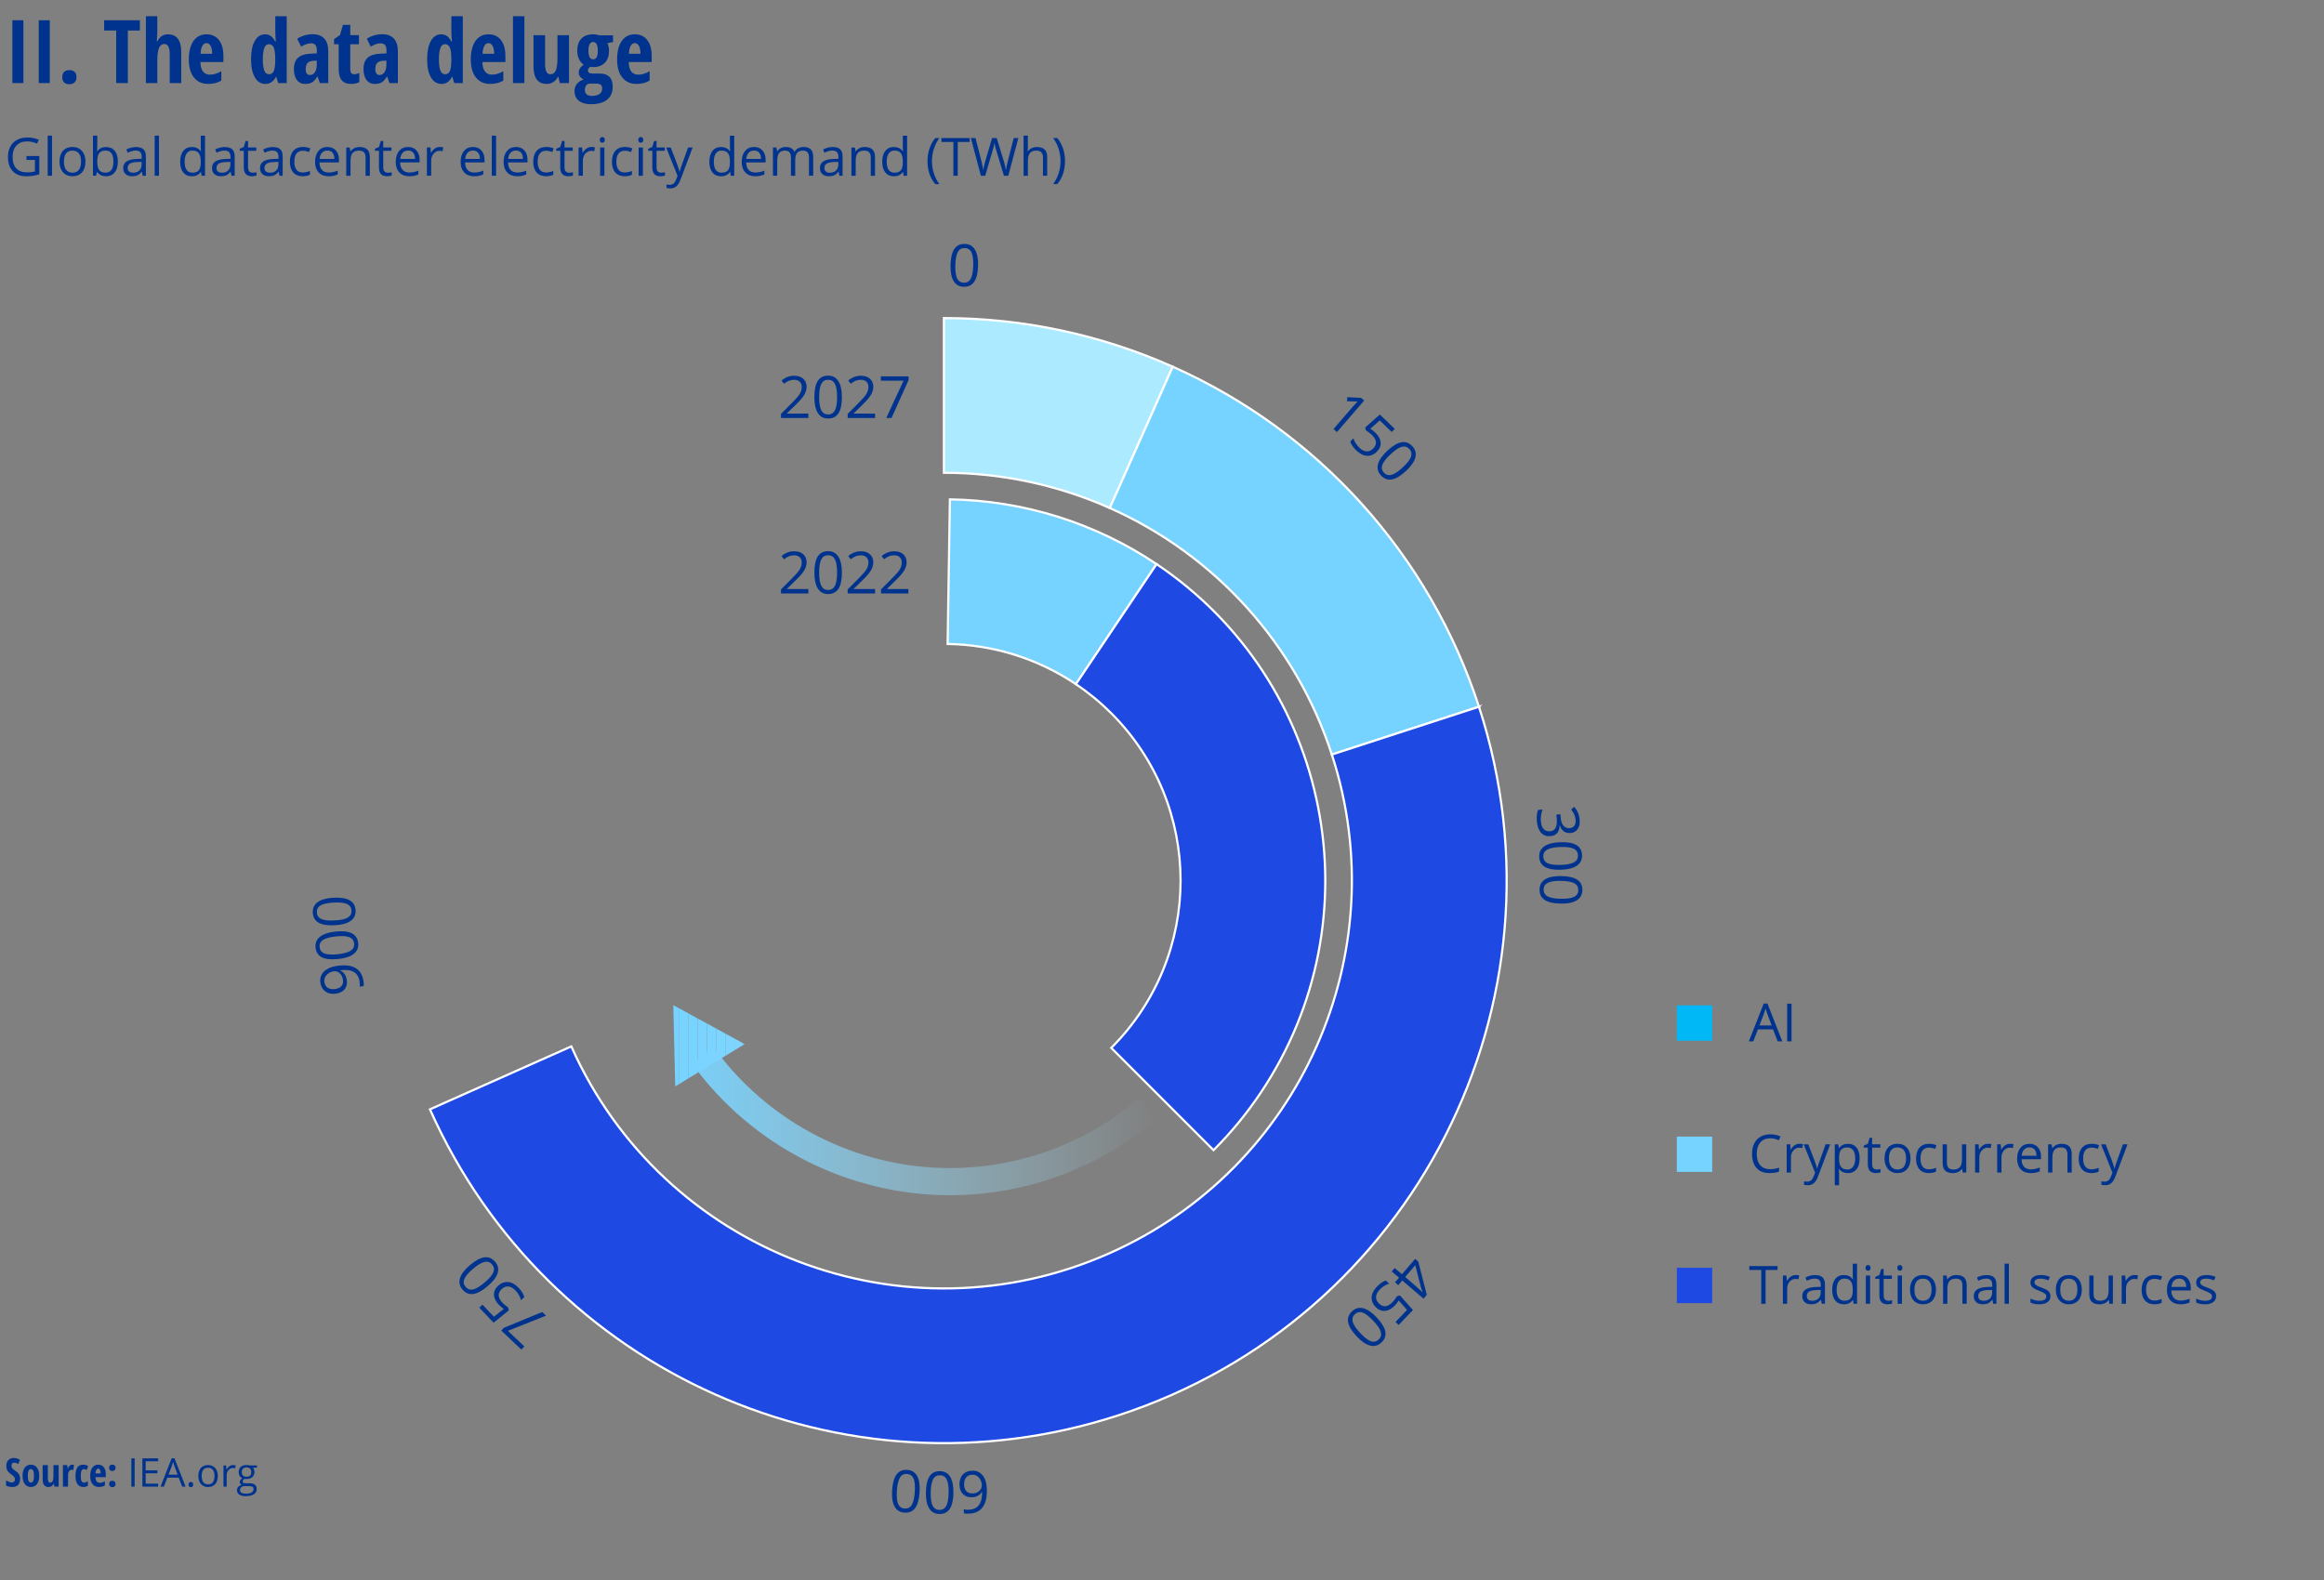 <?xml version="1.0" encoding="UTF-8"?>
<svg id="Layer_1" xmlns="http://www.w3.org/2000/svg" version="1.1" xmlns:xlink="http://www.w3.org/1999/xlink" viewBox="0 0 1062 722.29">
  <rect x="0" y="0" width="1062" height="722.29" fill="#808080" stroke="none"/>
  <!-- Generator: Adobe Illustrator 29.6.1, SVG Export Plug-In . SVG Version: 2.1.1 Build 9)  -->
  <defs>
    <style>
      .st0 {
        fill: #7dd5ff;
      }

      .st1 {
        fill: #00338d;
      }

      .st2, .st3, .st4, .st5, .st6, .st7 {
        fill-rule: evenodd;
      }

      .st2, .st5 {
        fill: #1e49e2;
      }

      .st8 {
        fill: #7fd6ff;
      }

      .st9 {
        fill: none;
      }

      .st10 {
        fill: #7cd5ff;
      }

      .st11 {
        fill: #7ed6ff;
      }

      .st3 {
        fill: #aceaff;
      }

      .st3, .st5, .st7 {
        stroke: #fff;
        stroke-miterlimit: 10;
      }

      .st4, .st7 {
        fill: #76d2ff;
      }

      .st12 {
        fill: #78d3ff;
      }

      .st13 {
        fill: #7bd4ff;
      }

      .st14 {
        fill: #7ad4ff;
      }

      .st15 {
        fill: #77d2ff;
      }

      .st16 {
        fill: url(#linear-gradient);
      }

      .st17 {
        fill: #79d3ff;
      }

      .st6 {
        fill: #00b8f5;
      }

      .st18 {
        clip-path: url(#clippath);
      }
    </style>
    <linearGradient id="linear-gradient" x1="302.05" y1="512.56" x2="528.75" y2="512.56" gradientUnits="userSpaceOnUse">
      <stop offset="0" stop-color="#76d2ff"/>
      <stop offset="1" stop-color="#aceaff" stop-opacity="0"/>
    </linearGradient>
    <clipPath id="clippath">
      <polygon class="st9" points="340.28 477.22 307.68 459.42 308.56 496.56 340.28 477.22"/>
    </clipPath>
  </defs>
  <g>
    <path class="st1" d="M9.19,675.92c0,1.21-.3,2.13-.91,2.78-.61.64-1.49.96-2.64.96s-2.08-.22-2.87-.66v-2.38c.97.63,1.85.95,2.66.95.46,0,.81-.13,1.04-.38.23-.25.35-.6.35-1.03s-.14-.82-.42-1.18-.73-.75-1.37-1.19c-.55-.38-.97-.75-1.26-1.1-.29-.35-.51-.74-.66-1.18-.16-.44-.23-.94-.23-1.52,0-1.11.31-1.99.92-2.63.62-.65,1.44-.97,2.48-.97s1.94.28,2.85.83l-.79,1.93c-.28-.17-.58-.31-.89-.44s-.64-.19-.99-.19c-.39,0-.69.13-.9.38-.21.26-.31.61-.31,1.05s.12.82.38,1.14.69.69,1.31,1.1c.84.57,1.43,1.14,1.76,1.73.33.59.5,1.26.5,2.01Z"/>
    <path class="st1" d="M17.93,674.54c0,1.61-.34,2.87-1.02,3.77-.68.9-1.62,1.35-2.81,1.35-.75,0-1.42-.21-2-.62-.58-.41-1.02-1.01-1.33-1.78-.31-.77-.47-1.68-.47-2.72,0-1.6.34-2.84,1.02-3.74.68-.9,1.62-1.35,2.82-1.35s2.08.46,2.77,1.37c.69.92,1.03,2.15,1.03,3.72ZM12.7,674.54c0,1.03.11,1.8.34,2.32.22.52.58.79,1.08.79.94,0,1.41-1.04,1.41-3.11,0-1.03-.11-1.8-.34-2.31-.23-.51-.58-.76-1.07-.76s-.85.25-1.08.76c-.22.51-.34,1.28-.34,2.31Z"/>
    <path class="st1" d="M24.9,679.48l-.29-1.26h-.12c-.22.45-.53.8-.93,1.06-.4.26-.86.38-1.38.38-.88,0-1.55-.3-2.01-.9s-.68-1.5-.68-2.7v-6.42h2.38v5.86c0,.72.09,1.26.26,1.63s.45.55.83.55c.51,0,.88-.25,1.11-.76s.35-1.36.35-2.55v-4.72h2.38v9.84h-1.88Z"/>
    <path class="st1" d="M32.95,669.45c.29,0,.57.04.85.13l-.27,2.28c-.17-.06-.38-.09-.65-.09-.57,0-1.01.22-1.32.68-.31.45-.46,1.11-.46,1.97v5.06h-2.35v-9.84h1.94l.27,1.54h.08c.26-.62.54-1.06.85-1.33.31-.26.66-.4,1.07-.4Z"/>
    <path class="st1" d="M38.1,679.65c-1.17,0-2.06-.43-2.68-1.28s-.92-2.11-.92-3.76.29-3.02.87-3.88c.58-.85,1.48-1.28,2.69-1.28.37,0,.75.05,1.15.16.4.11.76.26,1.08.46l-.67,1.83c-.49-.29-.92-.43-1.3-.43-.5,0-.86.26-1.08.78-.22.52-.33,1.3-.33,2.35s.11,1.78.33,2.28.57.76,1.07.76c.59,0,1.2-.21,1.85-.62v2.07c-.62.38-1.3.57-2.05.57Z"/>
    <path class="st1" d="M45.2,679.65c-1.23,0-2.2-.44-2.91-1.31s-1.06-2.11-1.06-3.72.32-2.89.96-3.81c.64-.91,1.54-1.37,2.69-1.37,1.07,0,1.92.39,2.54,1.17s.93,1.88.93,3.28v1.25h-4.73c.02.88.2,1.53.54,1.96.34.43.81.64,1.41.64.77,0,1.55-.24,2.35-.72v1.93c-.75.45-1.66.68-2.71.68ZM44.85,671.26c-.34,0-.61.18-.83.53-.22.36-.34.91-.38,1.66h2.39c-.01-.72-.12-1.26-.33-1.63-.21-.37-.49-.56-.85-.56Z"/>
    <path class="st1" d="M49.87,670.88c0-.46.12-.82.37-1.07.24-.25.61-.38,1.09-.38s.85.12,1.1.38c.25.25.37.61.37,1.07s-.13.82-.38,1.07c-.26.25-.62.38-1.08.38s-.84-.13-1.09-.38c-.25-.26-.37-.61-.37-1.06ZM49.87,678.27c0-.46.12-.82.37-1.07.24-.25.61-.38,1.09-.38s.85.13,1.1.38.37.61.37,1.07-.13.82-.38,1.07c-.26.25-.62.38-1.08.38s-.84-.13-1.09-.38c-.25-.26-.37-.61-.37-1.07Z"/>
    <path class="st1" d="M60.03,679.48v-12.92h1.5v12.92h-1.5Z"/>
    <path class="st1" d="M72.27,679.48h-7.2v-12.92h7.2v1.33h-5.7v4.16h5.35v1.33h-5.35v4.75h5.7v1.34Z"/>
    <path class="st1" d="M83.26,679.48l-1.61-4.11h-5.18l-1.59,4.11h-1.52l5.11-12.97h1.26l5.08,12.97h-1.56ZM81.18,674.02l-1.5-4c-.19-.51-.39-1.13-.6-1.86-.13.57-.32,1.19-.56,1.86l-1.52,4h4.18Z"/>
    <path class="st1" d="M86.16,678.54c0-.39.09-.69.27-.9.18-.2.44-.3.77-.3s.61.1.8.3c.19.2.29.5.29.9s-.1.68-.29.88-.46.31-.8.31c-.3,0-.55-.09-.75-.28s-.3-.49-.3-.91Z"/>
    <path class="st1" d="M99.54,674.63c0,1.58-.4,2.81-1.19,3.7-.8.89-1.89,1.33-3.3,1.33-.87,0-1.63-.2-2.31-.61-.67-.41-1.19-.99-1.56-1.75s-.55-1.65-.55-2.67c0-1.58.39-2.81,1.18-3.69s1.89-1.32,3.29-1.32,2.43.45,3.23,1.35c.8.9,1.2,2.12,1.2,3.66ZM92.16,674.63c0,1.24.25,2.18.74,2.83s1.22.97,2.18.97,1.69-.32,2.19-.97c.5-.64.75-1.59.75-2.83s-.25-2.17-.75-2.81c-.5-.64-1.23-.96-2.2-.96s-1.69.31-2.17.95c-.49.63-.73,1.57-.73,2.82Z"/>
    <path class="st1" d="M106.53,669.62c.43,0,.82.04,1.16.11l-.2,1.36c-.4-.09-.75-.13-1.06-.13-.78,0-1.45.32-2.01.95-.56.64-.83,1.43-.83,2.38v5.2h-1.47v-9.68h1.21l.17,1.79h.07c.36-.63.79-1.12,1.3-1.46s1.06-.51,1.67-.51Z"/>
    <path class="st1" d="M117.43,669.79v.93l-1.79.21c.17.21.31.48.44.81s.19.71.19,1.13c0,.95-.32,1.71-.97,2.27-.65.57-1.54.85-2.67.85-.29,0-.56-.02-.81-.07-.62.33-.94.75-.94,1.25,0,.27.11.46.33.59.22.13.59.19,1.12.19h1.71c1.05,0,1.85.22,2.42.66.56.44.84,1.08.84,1.93,0,1.07-.43,1.89-1.29,2.45-.86.56-2.12.84-3.76.84-1.27,0-2.24-.24-2.93-.71-.69-.47-1.03-1.14-1.03-2,0-.59.19-1.1.57-1.53.38-.43.91-.72,1.59-.88-.25-.11-.46-.29-.62-.52-.17-.24-.25-.51-.25-.82,0-.35.09-.66.28-.93.19-.26.49-.52.89-.77-.5-.21-.91-.56-1.22-1.05-.31-.49-.47-1.06-.47-1.7,0-1.06.32-1.88.95-2.45s1.54-.86,2.7-.86c.51,0,.96.06,1.37.18h3.35ZM109.7,681.1c0,.52.22.92.66,1.19.44.27,1.07.41,1.9.41,1.23,0,2.14-.18,2.73-.55.59-.37.89-.87.89-1.5,0-.52-.16-.89-.49-1.09-.32-.2-.93-.3-1.83-.3h-1.76c-.67,0-1.18.16-1.56.48-.37.32-.56.78-.56,1.37ZM110.5,672.9c0,.68.19,1.19.57,1.54s.92.52,1.6.52c1.43,0,2.15-.7,2.15-2.08s-.72-2.18-2.17-2.18c-.69,0-1.22.19-1.59.56s-.56.92-.56,1.65Z"/>
  </g>
  <g>
    <path class="st1" d="M5.66,37.97V9.26h5.03v28.71h-5.03Z"/>
    <path class="st1" d="M17.72,37.97V9.26h5.03v28.71h-5.03Z"/>
    <path class="st1" d="M28.46,35.28c0-1.02.27-1.81.81-2.38.54-.56,1.35-.84,2.42-.84s1.89.28,2.44.83c.55.56.82,1.35.82,2.39s-.28,1.81-.85,2.38c-.57.56-1.37.84-2.41.84s-1.87-.28-2.42-.85c-.55-.57-.82-1.36-.82-2.37Z"/>
    <path class="st1" d="M58.42,37.97h-5.32V13.95h-5.5v-4.69h16.32v4.69h-5.5v24.02Z"/>
    <path class="st1" d="M77.57,37.97v-13.04c0-3.21-.81-4.81-2.42-4.81-1.2,0-2.05.63-2.53,1.9-.48,1.26-.73,3.08-.73,5.45v10.51h-5.22V7.42h5.22v6.79c0,.88-.08,2.44-.24,4.69h.27c1.05-2.15,2.66-3.22,4.83-3.22,2,0,3.52.68,4.54,2.03s1.53,3.35,1.53,5.98v14.28h-5.26Z"/>
    <path class="st1" d="M95.12,38.36c-2.74,0-4.89-.97-6.47-2.92-1.58-1.94-2.37-4.7-2.37-8.26s.71-6.43,2.14-8.46,3.42-3.04,5.97-3.04c2.38,0,4.26.87,5.64,2.6,1.37,1.73,2.06,4.17,2.06,7.29v2.79h-10.51c.04,1.95.44,3.4,1.2,4.35.76.95,1.81,1.42,3.14,1.42,1.7,0,3.44-.53,5.22-1.59v4.3c-1.68,1.01-3.69,1.51-6.03,1.51ZM94.36,19.71c-.75,0-1.36.4-1.85,1.19s-.77,2.02-.84,3.68h5.3c-.03-1.6-.27-2.81-.73-3.63-.46-.82-1.09-1.24-1.88-1.24Z"/>
    <path class="st1" d="M121.24,38.36c-2.02,0-3.61-.99-4.77-2.98s-1.75-4.76-1.75-8.31.57-6.35,1.71-8.36c1.14-2.02,2.71-3.02,4.71-3.02,1,0,1.86.25,2.58.74.73.49,1.4,1.32,2.01,2.48h.31c-.16-1.99-.24-3.38-.24-4.18v-7.3h5.22v30.55h-3.89l-.88-2.85h-.18c-1.11,2.16-2.73,3.24-4.85,3.24ZM122.93,33.94c.97,0,1.68-.44,2.12-1.33.44-.88.69-2.49.73-4.82v-.69c0-2.54-.23-4.33-.68-5.36s-1.19-1.55-2.23-1.55c-.97,0-1.67.59-2.11,1.78-.44,1.19-.66,2.91-.66,5.17s.22,3.96.67,5.1,1.17,1.7,2.16,1.7Z"/>
    <path class="st1" d="M146.16,37.97l-1.04-2.98h-.12c-.77,1.28-1.57,2.17-2.4,2.65-.82.48-1.87.73-3.12.73-1.61,0-2.88-.6-3.8-1.81-.92-1.2-1.38-2.88-1.38-5.03,0-2.3.63-4.02,1.9-5.13,1.26-1.12,3.15-1.74,5.67-1.86l2.91-.12v-1.57c0-2.04-.88-3.06-2.65-3.06-1.31,0-2.81.51-4.52,1.53l-1.81-3.61c2.17-1.38,4.54-2.06,7.09-2.06,2.32,0,4.08.66,5.29,1.99s1.82,3.21,1.82,5.65v14.69h-3.83ZM141.62,34.28c.96,0,1.72-.43,2.29-1.29.57-.86.85-2,.85-3.43v-1.85l-1.61.08c-1.19.07-2.06.41-2.62,1.02s-.83,1.53-.83,2.75c0,1.81.64,2.71,1.92,2.71Z"/>
    <path class="st1" d="M161.81,33.94c.73,0,1.52-.18,2.38-.55v4.08c-.85.59-2.13.88-3.83.88-1.9,0-3.31-.57-4.22-1.7-.92-1.13-1.37-2.83-1.37-5.1v-11.33h-2.12v-2.34l2.73-1.89,1.34-4.63h3.34v4.71h3.97v4.14h-3.97v11.51c0,1.47.59,2.2,1.77,2.2Z"/>
    <path class="st1" d="M177.97,37.97l-1.04-2.98h-.12c-.77,1.28-1.57,2.17-2.4,2.65-.82.48-1.87.73-3.12.73-1.61,0-2.88-.6-3.8-1.81-.92-1.2-1.38-2.88-1.38-5.03,0-2.3.63-4.02,1.9-5.13,1.26-1.12,3.15-1.74,5.67-1.86l2.91-.12v-1.57c0-2.04-.88-3.06-2.65-3.06-1.31,0-2.81.51-4.52,1.53l-1.81-3.61c2.17-1.38,4.54-2.06,7.09-2.06,2.32,0,4.08.66,5.29,1.99s1.82,3.21,1.82,5.65v14.69h-3.83ZM173.43,34.28c.96,0,1.72-.43,2.29-1.29.57-.86.85-2,.85-3.43v-1.85l-1.61.08c-1.19.07-2.06.41-2.62,1.02s-.83,1.53-.83,2.75c0,1.81.64,2.71,1.92,2.71Z"/>
    <path class="st1" d="M201.71,38.36c-2.02,0-3.61-.99-4.77-2.98s-1.75-4.76-1.75-8.31.57-6.35,1.71-8.36c1.14-2.02,2.71-3.02,4.71-3.02,1,0,1.86.25,2.58.74.73.49,1.4,1.32,2.01,2.48h.31c-.16-1.99-.24-3.38-.24-4.18v-7.3h5.22v30.55h-3.89l-.88-2.85h-.18c-1.11,2.16-2.73,3.24-4.85,3.24ZM203.4,33.94c.97,0,1.68-.44,2.12-1.33.44-.88.69-2.49.73-4.82v-.69c0-2.54-.23-4.33-.68-5.36s-1.19-1.55-2.23-1.55c-.97,0-1.67.59-2.11,1.78-.44,1.19-.66,2.91-.66,5.17s.22,3.96.67,5.1,1.17,1.7,2.16,1.7Z"/>
    <path class="st1" d="M223.98,38.36c-2.74,0-4.89-.97-6.47-2.92-1.58-1.94-2.37-4.7-2.37-8.26s.71-6.43,2.14-8.46,3.42-3.04,5.97-3.04c2.38,0,4.26.87,5.64,2.6,1.37,1.73,2.06,4.17,2.06,7.29v2.79h-10.51c.04,1.95.44,3.4,1.2,4.35.76.95,1.81,1.42,3.14,1.42,1.7,0,3.44-.53,5.22-1.59v4.3c-1.68,1.01-3.69,1.51-6.03,1.51ZM223.21,19.71c-.75,0-1.36.4-1.85,1.19s-.77,2.02-.84,3.68h5.3c-.03-1.6-.27-2.81-.73-3.63-.46-.82-1.09-1.24-1.88-1.24Z"/>
    <path class="st1" d="M239.63,37.97h-5.22V7.42h5.22v30.55Z"/>
    <path class="st1" d="M255.83,37.97l-.65-2.81h-.27c-.48,1-1.18,1.78-2.07,2.35s-1.92.85-3.07.85c-1.96,0-3.45-.67-4.46-2-1.01-1.33-1.51-3.33-1.51-5.99v-14.28h5.28v13.02c0,1.6.19,2.8.57,3.61.38.81.99,1.22,1.85,1.22,1.13,0,1.95-.56,2.46-1.69.52-1.13.78-3.02.78-5.67v-10.49h5.28v21.88h-4.18Z"/>
    <path class="st1" d="M280.14,16.13v3.06l-2.61.59c.51.92.77,2.07.77,3.46,0,2.32-.63,4.13-1.89,5.44s-3.01,1.96-5.26,1.96c-.65,0-1.14-.05-1.45-.16-.25.22-.48.47-.71.75-.22.27-.33.62-.33,1.02,0,.92.79,1.37,2.38,1.37h3.16c1.86,0,3.29.5,4.29,1.5s1.5,2.51,1.5,4.53c0,2.54-.85,4.5-2.55,5.89s-4.15,2.08-7.34,2.08c-2.42,0-4.29-.53-5.6-1.58-1.31-1.05-1.96-2.56-1.96-4.51,0-1.22.37-2.29,1.12-3.21s1.78-1.59,3.1-2.01c-.67-.26-1.21-.67-1.64-1.22-.43-.55-.64-1.19-.64-1.92,0-.44.07-.85.2-1.21.13-.36.32-.7.56-1.02.24-.32.74-.8,1.48-1.42-.9-.55-1.62-1.39-2.14-2.53-.52-1.14-.79-2.4-.79-3.79,0-2.4.63-4.25,1.88-5.56,1.26-1.31,3.06-1.96,5.4-1.96.44,0,.96.05,1.53.15s1.01.2,1.32.3h6.22ZM267.28,41.15c0,.86.27,1.53.81,1.99.54.46,1.32.7,2.33.7,1.58,0,2.77-.3,3.56-.9.79-.6,1.19-1.43,1.19-2.47,0-.82-.21-1.41-.64-1.75-.43-.34-1.22-.51-2.39-.51h-2.53c-.71,0-1.27.26-1.7.79-.43.53-.64,1.25-.64,2.15ZM268.89,23.24c0,2.58.73,3.87,2.18,3.87s2.12-1.3,2.12-3.91-.71-4.01-2.12-4.01-2.18,1.35-2.18,4.04Z"/>
    <path class="st1" d="M290.84,38.36c-2.74,0-4.89-.97-6.47-2.92-1.58-1.94-2.37-4.7-2.37-8.26s.71-6.43,2.14-8.46,3.42-3.04,5.97-3.04c2.38,0,4.26.87,5.64,2.6,1.37,1.73,2.06,4.17,2.06,7.29v2.79h-10.51c.04,1.95.44,3.4,1.2,4.35.76.95,1.81,1.42,3.14,1.42,1.7,0,3.44-.53,5.22-1.59v4.3c-1.68,1.01-3.69,1.51-6.03,1.51ZM290.08,19.71c-.75,0-1.36.4-1.85,1.19s-.77,2.02-.84,3.68h5.3c-.03-1.6-.27-2.81-.73-3.63-.46-.82-1.09-1.24-1.88-1.24Z"/>
  </g>
  <g>
    <path class="st1" d="M12.11,71.3h5.86v8.38c-.91.29-1.84.51-2.78.66-.94.15-2.03.22-3.28.22-2.61,0-4.64-.78-6.09-2.33s-2.18-3.73-2.18-6.52c0-1.79.36-3.36,1.08-4.71s1.75-2.38,3.1-3.09,2.93-1.07,4.75-1.07,3.55.34,5.14,1.01l-.78,1.77c-1.56-.66-3.05-.99-4.49-.99-2.1,0-3.73.62-4.91,1.87-1.18,1.25-1.77,2.98-1.77,5.2,0,2.33.57,4.09,1.7,5.29,1.13,1.2,2.8,1.8,5,1.8,1.19,0,2.36-.14,3.5-.41v-5.3h-3.85v-1.79Z"/>
    <path class="st1" d="M23.76,80.33h-1.96v-18.33h1.96v18.33Z"/>
    <path class="st1" d="M39.05,73.86c0,2.1-.53,3.75-1.59,4.93-1.06,1.18-2.53,1.77-4.4,1.77-1.15,0-2.18-.27-3.07-.81-.9-.54-1.59-1.32-2.07-2.33-.49-1.01-.73-2.2-.73-3.56,0-2.1.53-3.74,1.58-4.92s2.51-1.76,4.38-1.76,3.24.6,4.31,1.8c1.06,1.2,1.6,2.83,1.6,4.88ZM29.22,73.86c0,1.65.33,2.91.99,3.77.66.86,1.63,1.3,2.91,1.3s2.25-.43,2.92-1.29c.66-.86,1-2.12,1-3.78s-.33-2.89-1-3.74c-.66-.85-1.64-1.28-2.94-1.28s-2.25.42-2.9,1.26c-.65.84-.98,2.09-.98,3.76Z"/>
    <path class="st1" d="M48.49,67.2c1.7,0,3.01.58,3.95,1.74s1.41,2.8,1.41,4.92-.47,3.77-1.42,4.94c-.95,1.17-2.26,1.76-3.94,1.76-.84,0-1.61-.16-2.3-.47-.69-.31-1.28-.79-1.75-1.43h-.14l-.41,1.66h-1.4v-18.33h1.96v4.45c0,1-.03,1.89-.09,2.69h.09c.91-1.29,2.26-1.93,4.05-1.93ZM48.21,68.84c-1.34,0-2.3.38-2.89,1.15-.59.77-.88,2.06-.88,3.87s.3,3.11.91,3.89,1.57,1.17,2.91,1.17c1.2,0,2.1-.44,2.69-1.31.59-.88.88-2.13.88-3.78s-.29-2.93-.88-3.76c-.59-.83-1.5-1.24-2.73-1.24Z"/>
    <path class="st1" d="M65.21,80.33l-.39-1.84h-.09c-.64.81-1.29,1.36-1.93,1.64s-1.44.43-2.4.43c-1.28,0-2.28-.33-3.01-.99-.73-.66-1.09-1.6-1.09-2.82,0-2.61,2.09-3.97,6.26-4.1l2.19-.07v-.8c0-1.01-.22-1.76-.65-2.24-.44-.48-1.13-.72-2.09-.72-1.08,0-2.29.33-3.65.99l-.6-1.5c.64-.35,1.33-.62,2.09-.81.76-.2,1.52-.29,2.28-.29,1.54,0,2.68.34,3.42,1.02.74.68,1.11,1.78,1.11,3.29v8.81h-1.45ZM60.79,78.95c1.22,0,2.17-.33,2.87-1s1.04-1.6,1.04-2.8v-1.17l-1.96.08c-1.56.06-2.68.3-3.36.72-.69.43-1.03,1.09-1.03,2,0,.71.21,1.25.64,1.61.43.37,1.03.55,1.8.55Z"/>
    <path class="st1" d="M72.64,80.33h-1.96v-18.33h1.96v18.33Z"/>
    <path class="st1" d="M91.85,78.6h-.11c-.9,1.31-2.25,1.97-4.05,1.97-1.69,0-3-.58-3.94-1.73-.94-1.15-1.41-2.8-1.41-4.92s.47-3.78,1.41-4.96c.94-1.18,2.25-1.77,3.94-1.77s3.09.64,4.03,1.91h.15l-.08-.93-.05-.91v-5.25h1.96v18.33h-1.59l-.26-1.73ZM87.94,78.93c1.34,0,2.3-.36,2.9-1.09.6-.73.9-1.9.9-3.52v-.41c0-1.83-.3-3.14-.91-3.92-.61-.78-1.58-1.17-2.92-1.17-1.15,0-2.02.45-2.63,1.34-.61.89-.91,2.15-.91,3.78s.3,2.89.91,3.73,1.49,1.26,2.66,1.26Z"/>
    <path class="st1" d="M105.79,80.33l-.39-1.84h-.09c-.64.81-1.29,1.36-1.93,1.64s-1.44.43-2.4.43c-1.28,0-2.28-.33-3.01-.99-.73-.66-1.09-1.6-1.09-2.82,0-2.61,2.09-3.97,6.26-4.1l2.19-.07v-.8c0-1.01-.22-1.76-.65-2.24-.44-.48-1.13-.72-2.09-.72-1.08,0-2.29.33-3.65.99l-.6-1.5c.64-.35,1.33-.62,2.09-.81.76-.2,1.52-.29,2.28-.29,1.54,0,2.68.34,3.42,1.02.74.68,1.11,1.78,1.11,3.29v8.81h-1.45ZM101.37,78.95c1.22,0,2.17-.33,2.87-1s1.04-1.6,1.04-2.8v-1.17l-1.96.08c-1.56.06-2.68.3-3.36.72-.69.43-1.03,1.09-1.03,2,0,.71.21,1.25.64,1.61.43.37,1.03.55,1.8.55Z"/>
    <path class="st1" d="M115.44,78.95c.35,0,.68-.03,1-.08.32-.05.58-.1.77-.16v1.5c-.21.1-.52.19-.94.25-.41.07-.78.1-1.11.1-2.5,0-3.75-1.32-3.75-3.95v-7.68h-1.85v-.94l1.85-.81.82-2.76h1.13v2.99h3.75v1.52h-3.75v7.6c0,.78.18,1.38.55,1.79.37.42.88.62,1.52.62Z"/>
    <path class="st1" d="M127.73,80.33l-.39-1.84h-.09c-.64.81-1.29,1.36-1.93,1.64s-1.44.43-2.4.43c-1.28,0-2.28-.33-3.01-.99-.73-.66-1.09-1.6-1.09-2.82,0-2.61,2.09-3.97,6.26-4.1l2.19-.07v-.8c0-1.01-.22-1.76-.65-2.24-.44-.48-1.13-.72-2.09-.72-1.08,0-2.29.33-3.65.99l-.6-1.5c.64-.35,1.33-.62,2.09-.81.76-.2,1.52-.29,2.28-.29,1.54,0,2.68.34,3.42,1.02.74.68,1.11,1.78,1.11,3.29v8.81h-1.45ZM123.31,78.95c1.22,0,2.17-.33,2.87-1s1.04-1.6,1.04-2.8v-1.17l-1.96.08c-1.56.06-2.68.3-3.36.72-.69.43-1.03,1.09-1.03,2,0,.71.21,1.25.64,1.61.43.37,1.03.55,1.8.55Z"/>
    <path class="st1" d="M138.36,80.56c-1.87,0-3.32-.58-4.34-1.73-1.03-1.15-1.54-2.78-1.54-4.88s.52-3.83,1.56-5.01c1.04-1.18,2.52-1.77,4.45-1.77.62,0,1.24.07,1.86.2.62.13,1.11.29,1.46.47l-.6,1.66c-.43-.17-.9-.32-1.41-.43s-.96-.17-1.35-.17c-2.62,0-3.94,1.67-3.94,5.02,0,1.59.32,2.8.96,3.65.64.85,1.59,1.27,2.85,1.27,1.08,0,2.18-.23,3.31-.7v1.73c-.86.45-1.95.67-3.26.67Z"/>
    <path class="st1" d="M150.15,80.56c-1.91,0-3.42-.58-4.52-1.74-1.1-1.16-1.66-2.78-1.66-4.84s.51-3.73,1.54-4.96c1.02-1.23,2.4-1.84,4.13-1.84,1.62,0,2.9.53,3.84,1.6.94,1.06,1.41,2.47,1.41,4.21v1.24h-8.9c.04,1.52.42,2.67,1.15,3.45.73.79,1.75,1.18,3.07,1.18,1.39,0,2.76-.29,4.12-.87v1.74c-.69.3-1.35.51-1.96.64-.62.13-1.36.19-2.23.19ZM149.62,68.82c-1.04,0-1.86.34-2.48,1.01-.62.68-.98,1.61-1.09,2.8h6.75c0-1.23-.28-2.18-.82-2.83-.55-.66-1.34-.98-2.36-.98Z"/>
    <path class="st1" d="M167.06,80.33v-8.35c0-1.05-.24-1.84-.72-2.36-.48-.52-1.23-.78-2.25-.78-1.35,0-2.34.37-2.97,1.1-.63.73-.94,1.94-.94,3.62v6.77h-1.96v-12.91h1.59l.32,1.77h.09c.4-.64.96-1.13,1.68-1.48.72-.35,1.53-.52,2.42-.52,1.56,0,2.73.38,3.51,1.12.79.75,1.18,1.95,1.18,3.6v8.42h-1.96Z"/>
    <path class="st1" d="M177.21,78.95c.35,0,.68-.03,1-.08.32-.05.58-.1.77-.16v1.5c-.21.1-.52.19-.94.25-.41.07-.78.1-1.11.1-2.5,0-3.75-1.32-3.75-3.95v-7.68h-1.85v-.94l1.85-.81.82-2.76h1.13v2.99h3.75v1.52h-3.75v7.6c0,.78.18,1.38.55,1.79.37.42.88.62,1.52.62Z"/>
    <path class="st1" d="M187.01,80.56c-1.91,0-3.42-.58-4.52-1.74-1.1-1.16-1.66-2.78-1.66-4.84s.51-3.73,1.54-4.96c1.02-1.23,2.4-1.84,4.13-1.84,1.62,0,2.9.53,3.84,1.6.94,1.06,1.41,2.47,1.41,4.21v1.24h-8.9c.04,1.52.42,2.67,1.15,3.45.73.79,1.75,1.18,3.07,1.18,1.39,0,2.76-.29,4.12-.87v1.74c-.69.3-1.35.51-1.96.64-.62.13-1.36.19-2.23.19ZM186.48,68.82c-1.04,0-1.86.34-2.48,1.01-.62.68-.98,1.61-1.09,2.8h6.75c0-1.23-.28-2.18-.82-2.83-.55-.66-1.34-.98-2.36-.98Z"/>
    <path class="st1" d="M200.98,67.18c.57,0,1.09.05,1.54.14l-.27,1.81c-.53-.12-1.01-.18-1.41-.18-1.04,0-1.94.42-2.68,1.27-.74.85-1.11,1.9-1.11,3.17v6.93h-1.96v-12.91h1.61l.22,2.39h.09c.48-.84,1.06-1.49,1.73-1.94.68-.46,1.42-.68,2.23-.68Z"/>
    <path class="st1" d="M216.67,80.56c-1.91,0-3.42-.58-4.52-1.74-1.1-1.16-1.66-2.78-1.66-4.84s.51-3.73,1.54-4.96c1.02-1.23,2.4-1.84,4.13-1.84,1.62,0,2.9.53,3.84,1.6.94,1.06,1.41,2.47,1.41,4.21v1.24h-8.9c.04,1.52.42,2.67,1.15,3.45.73.79,1.75,1.18,3.07,1.18,1.39,0,2.76-.29,4.12-.87v1.74c-.69.3-1.35.51-1.96.64-.62.13-1.36.19-2.23.19ZM216.14,68.82c-1.04,0-1.86.34-2.48,1.01-.62.68-.98,1.61-1.09,2.8h6.75c0-1.23-.28-2.18-.82-2.83-.55-.66-1.34-.98-2.36-.98Z"/>
    <path class="st1" d="M226.7,80.33h-1.96v-18.33h1.96v18.33Z"/>
    <path class="st1" d="M236.31,80.56c-1.91,0-3.42-.58-4.52-1.74-1.1-1.16-1.66-2.78-1.66-4.84s.51-3.73,1.54-4.96c1.02-1.23,2.4-1.84,4.13-1.84,1.62,0,2.9.53,3.84,1.6.94,1.06,1.41,2.47,1.41,4.21v1.24h-8.9c.04,1.52.42,2.67,1.15,3.45.73.79,1.75,1.18,3.07,1.18,1.39,0,2.76-.29,4.12-.87v1.74c-.69.3-1.35.51-1.96.64-.62.13-1.36.19-2.23.19ZM235.78,68.82c-1.04,0-1.86.34-2.48,1.01-.62.68-.98,1.61-1.09,2.8h6.75c0-1.23-.28-2.18-.82-2.83-.55-.66-1.34-.98-2.36-.98Z"/>
    <path class="st1" d="M249.55,80.56c-1.87,0-3.32-.58-4.34-1.73-1.03-1.15-1.54-2.78-1.54-4.88s.52-3.83,1.56-5.01c1.04-1.18,2.52-1.77,4.45-1.77.62,0,1.24.07,1.86.2.62.13,1.11.29,1.46.47l-.6,1.66c-.43-.17-.9-.32-1.41-.43s-.96-.17-1.35-.17c-2.62,0-3.94,1.67-3.94,5.02,0,1.59.32,2.8.96,3.65.64.85,1.59,1.27,2.85,1.27,1.08,0,2.18-.23,3.31-.7v1.73c-.86.45-1.95.67-3.26.67Z"/>
    <path class="st1" d="M260.05,78.95c.35,0,.68-.03,1-.08.32-.05.58-.1.77-.16v1.5c-.21.1-.52.19-.94.25-.41.07-.78.1-1.11.1-2.5,0-3.75-1.32-3.75-3.95v-7.68h-1.85v-.94l1.85-.81.82-2.76h1.13v2.99h3.75v1.52h-3.75v7.6c0,.78.18,1.38.55,1.79.37.42.88.62,1.52.62Z"/>
    <path class="st1" d="M270.29,67.18c.57,0,1.09.05,1.54.14l-.27,1.81c-.53-.12-1.01-.18-1.41-.18-1.04,0-1.94.42-2.68,1.27-.74.85-1.11,1.9-1.11,3.17v6.93h-1.96v-12.91h1.61l.22,2.39h.09c.48-.84,1.06-1.49,1.73-1.94.68-.46,1.42-.68,2.23-.68Z"/>
    <path class="st1" d="M274.08,63.92c0-.45.11-.78.33-.98.22-.21.49-.31.82-.31s.58.11.81.32c.23.21.34.54.34.98s-.11.77-.34.98c-.23.22-.5.32-.81.32-.33,0-.6-.11-.82-.32-.22-.22-.33-.54-.33-.98ZM276.2,80.33h-1.96v-12.91h1.96v12.91Z"/>
    <path class="st1" d="M285.51,80.56c-1.87,0-3.32-.58-4.34-1.73-1.03-1.15-1.54-2.78-1.54-4.88s.52-3.83,1.56-5.01c1.04-1.18,2.52-1.77,4.45-1.77.62,0,1.24.07,1.86.2.62.13,1.11.29,1.46.47l-.6,1.66c-.43-.17-.9-.32-1.41-.43s-.96-.17-1.35-.17c-2.62,0-3.94,1.67-3.94,5.02,0,1.59.32,2.8.96,3.65.64.85,1.59,1.27,2.85,1.27,1.08,0,2.18-.23,3.31-.7v1.73c-.86.45-1.95.67-3.26.67Z"/>
    <path class="st1" d="M291.67,63.92c0-.45.11-.78.33-.98.22-.21.49-.31.82-.31s.58.11.81.32c.23.21.34.54.34.98s-.11.77-.34.98c-.23.22-.5.32-.81.32-.33,0-.6-.11-.82-.32-.22-.22-.33-.54-.33-.98ZM293.79,80.33h-1.96v-12.91h1.96v12.91Z"/>
    <path class="st1" d="M302.11,78.95c.35,0,.68-.03,1-.08.32-.05.58-.1.77-.16v1.5c-.21.1-.52.19-.94.25-.41.07-.78.1-1.11.1-2.5,0-3.75-1.32-3.75-3.95v-7.68h-1.85v-.94l1.85-.81.82-2.76h1.13v2.99h3.75v1.52h-3.75v7.6c0,.78.18,1.38.55,1.79.37.42.88.62,1.52.62Z"/>
    <path class="st1" d="M304.41,67.42h2.1l2.83,7.36c.62,1.68,1.01,2.89,1.15,3.64h.09c.1-.4.32-1.09.64-2.06.33-.97,1.39-3.95,3.2-8.95h2.1l-5.55,14.7c-.55,1.45-1.19,2.48-1.93,3.09-.73.61-1.64.91-2.7.91-.6,0-1.19-.07-1.77-.2v-1.57c.43.09.92.14,1.45.14,1.34,0,2.3-.75,2.88-2.26l.72-1.84-5.21-12.98Z"/>
    <path class="st1" d="M333.67,78.6h-.11c-.9,1.31-2.25,1.97-4.05,1.97-1.69,0-3-.58-3.94-1.73-.94-1.15-1.41-2.8-1.41-4.92s.47-3.78,1.41-4.96c.94-1.18,2.25-1.77,3.94-1.77s3.09.64,4.03,1.91h.15l-.08-.93-.05-.91v-5.25h1.96v18.33h-1.59l-.26-1.73ZM329.76,78.93c1.34,0,2.3-.36,2.9-1.09.6-.73.9-1.9.9-3.52v-.41c0-1.83-.3-3.14-.91-3.92-.61-.78-1.58-1.17-2.92-1.17-1.15,0-2.02.45-2.63,1.34-.61.89-.91,2.15-.91,3.78s.3,2.89.91,3.73,1.49,1.26,2.66,1.26Z"/>
    <path class="st1" d="M345.12,80.56c-1.91,0-3.42-.58-4.52-1.74-1.1-1.16-1.66-2.78-1.66-4.84s.51-3.73,1.54-4.96c1.02-1.23,2.4-1.84,4.13-1.84,1.62,0,2.9.53,3.84,1.6.94,1.06,1.41,2.47,1.41,4.21v1.24h-8.9c.04,1.52.42,2.67,1.15,3.45.73.79,1.75,1.18,3.07,1.18,1.39,0,2.76-.29,4.12-.87v1.74c-.69.3-1.35.51-1.96.64-.62.13-1.36.19-2.23.19ZM344.59,68.82c-1.04,0-1.86.34-2.48,1.01-.62.68-.98,1.61-1.09,2.8h6.75c0-1.23-.28-2.18-.82-2.83-.55-.66-1.34-.98-2.36-.98Z"/>
    <path class="st1" d="M369.67,80.33v-8.4c0-1.03-.22-1.8-.66-2.32-.44-.51-1.12-.77-2.05-.77-1.22,0-2.12.35-2.7,1.05-.58.7-.87,1.78-.87,3.23v7.21h-1.96v-8.4c0-1.03-.22-1.8-.66-2.32-.44-.51-1.13-.77-2.06-.77-1.23,0-2.12.37-2.69,1.1-.57.73-.85,1.94-.85,3.61v6.77h-1.96v-12.91h1.59l.32,1.77h.09c.37-.63.89-1.12,1.56-1.47.67-.35,1.42-.53,2.26-.53,2.02,0,3.34.73,3.96,2.19h.09c.38-.68.94-1.21,1.67-1.6.73-.39,1.56-.59,2.5-.59,1.46,0,2.55.38,3.28,1.12s1.09,1.95,1.09,3.6v8.42h-1.96Z"/>
    <path class="st1" d="M383.59,80.33l-.39-1.84h-.09c-.64.81-1.29,1.36-1.93,1.64s-1.44.43-2.4.43c-1.28,0-2.28-.33-3.01-.99-.73-.66-1.09-1.6-1.09-2.82,0-2.61,2.09-3.97,6.26-4.1l2.19-.07v-.8c0-1.01-.22-1.76-.65-2.24-.44-.48-1.13-.72-2.09-.72-1.08,0-2.29.33-3.65.99l-.6-1.5c.64-.35,1.33-.62,2.09-.81.76-.2,1.52-.29,2.28-.29,1.54,0,2.68.34,3.42,1.02.74.68,1.11,1.78,1.11,3.29v8.81h-1.45ZM379.17,78.95c1.22,0,2.17-.33,2.87-1s1.04-1.6,1.04-2.8v-1.17l-1.96.08c-1.56.06-2.68.3-3.36.72-.69.43-1.03,1.09-1.03,2,0,.71.21,1.25.64,1.61.43.37,1.03.55,1.8.55Z"/>
    <path class="st1" d="M397.91,80.33v-8.35c0-1.05-.24-1.84-.72-2.36-.48-.52-1.23-.78-2.25-.78-1.35,0-2.34.37-2.97,1.1-.63.73-.94,1.94-.94,3.62v6.77h-1.96v-12.91h1.59l.32,1.77h.09c.4-.64.96-1.13,1.68-1.48.72-.35,1.53-.52,2.42-.52,1.55,0,2.73.38,3.51,1.12s1.18,1.95,1.18,3.6v8.42h-1.96Z"/>
    <path class="st1" d="M412.67,78.6h-.11c-.9,1.31-2.25,1.97-4.05,1.97-1.69,0-3-.58-3.94-1.73-.94-1.15-1.41-2.8-1.41-4.92s.47-3.78,1.41-4.96,2.25-1.77,3.94-1.77,3.09.64,4.03,1.91h.15l-.08-.93-.05-.91v-5.25h1.96v18.33h-1.59l-.26-1.73ZM408.76,78.93c1.33,0,2.3-.36,2.9-1.09s.9-1.9.9-3.52v-.41c0-1.83-.3-3.14-.91-3.92-.61-.78-1.58-1.17-2.92-1.17-1.15,0-2.02.45-2.63,1.34-.61.89-.91,2.15-.91,3.78s.3,2.89.91,3.73c.6.84,1.49,1.26,2.66,1.26Z"/>
    <path class="st1" d="M423.83,73.72c0-2.08.3-4.03.91-5.84.61-1.81,1.49-3.4,2.63-4.77h1.91c-1.13,1.52-1.98,3.18-2.55,5s-.85,3.68-.85,5.6.29,3.73.87,5.53c.58,1.8,1.42,3.44,2.51,4.92h-1.88c-1.16-1.34-2.03-2.89-2.64-4.68-.6-1.78-.91-3.7-.91-5.75Z"/>
    <path class="st1" d="M437.67,80.33h-2v-15.45h-5.46v-1.78h12.91v1.78h-5.46v15.45Z"/>
    <path class="st1" d="M460.75,80.33h-1.98l-3.48-11.53c-.17-.51-.35-1.15-.55-1.93-.21-.78-.31-1.24-.32-1.4-.17,1.04-.45,2.17-.83,3.4l-3.37,11.46h-1.98l-4.58-17.23h2.12l2.72,10.64c.38,1.49.65,2.84.83,4.05.21-1.44.53-2.84.94-4.22l3.09-10.47h2.12l3.24,10.57c.38,1.22.7,2.59.96,4.12.15-1.12.43-2.47.85-4.08l2.71-10.62h2.12l-4.61,17.23Z"/>
    <path class="st1" d="M476.6,80.33v-8.35c0-1.05-.24-1.84-.72-2.36-.48-.52-1.23-.78-2.25-.78-1.36,0-2.35.37-2.98,1.11-.62.74-.94,1.95-.94,3.63v6.75h-1.96v-18.33h1.96v5.55c0,.67-.03,1.22-.09,1.66h.12c.38-.62.93-1.11,1.64-1.47s1.52-.54,2.43-.54c1.58,0,2.76.38,3.55,1.12.79.75,1.18,1.94,1.18,3.58v8.42h-1.96Z"/>
    <path class="st1" d="M486.67,73.72c0,2.07-.3,3.99-.91,5.77-.61,1.78-1.49,3.33-2.63,4.65h-1.88c1.09-1.48,1.93-3.12,2.51-4.92s.87-3.65.87-5.53-.29-3.78-.85-5.6-1.42-3.48-2.55-5h1.91c1.16,1.37,2.03,2.97,2.64,4.79.6,1.82.91,3.76.91,5.83Z"/>
  </g>
  <polygon class="st6" points="766.26 459.51 782.42 459.51 782.42 475.67 766.26 475.67 766.26 459.51 766.26 459.51"/>
  <g>
    <path class="st1" d="M812.36,475.97l-2.14-5.48h-6.9l-2.12,5.48h-2.03l6.81-17.3h1.69l6.77,17.3h-2.07ZM809.59,468.69l-2-5.34c-.26-.68-.53-1.5-.8-2.49-.17.75-.42,1.58-.74,2.49l-2.03,5.34h5.57Z"/>
    <path class="st1" d="M816.68,475.97v-17.23h2v17.23h-2Z"/>
  </g>
  <polygon class="st4" points="766.26 519.49 782.42 519.49 782.42 535.64 766.26 535.64 766.26 519.49 766.26 519.49"/>
  <g>
    <path class="st1" d="M808.9,520.26c-1.89,0-3.39.63-4.48,1.89s-1.64,2.99-1.64,5.18.53,4,1.58,5.22c1.06,1.23,2.56,1.84,4.52,1.84,1.2,0,2.57-.22,4.11-.65v1.76c-1.19.45-2.67.67-4.42.67-2.54,0-4.5-.77-5.87-2.31-1.38-1.54-2.07-3.73-2.07-6.56,0-1.78.33-3.33,1-4.67.66-1.33,1.62-2.36,2.87-3.09s2.73-1.08,4.42-1.08c1.81,0,3.38.33,4.74.99l-.85,1.72c-1.3-.61-2.61-.92-3.91-.92Z"/>
    <path class="st1" d="M822.35,522.79c.57,0,1.09.05,1.54.14l-.27,1.81c-.53-.12-1.01-.18-1.41-.18-1.04,0-1.94.42-2.68,1.27-.74.85-1.11,1.9-1.11,3.17v6.93h-1.96v-12.91h1.61l.22,2.39h.09c.48-.84,1.06-1.49,1.73-1.94.68-.46,1.42-.68,2.23-.68Z"/>
    <path class="st1" d="M824.23,523.03h2.1l2.83,7.36c.62,1.68,1.01,2.89,1.15,3.64h.09c.1-.4.32-1.09.64-2.06.33-.97,1.39-3.95,3.2-8.95h2.1l-5.55,14.7c-.55,1.45-1.19,2.48-1.93,3.09-.74.61-1.64.91-2.7.91-.6,0-1.19-.07-1.77-.2v-1.57c.43.09.92.14,1.45.14,1.34,0,2.3-.75,2.88-2.26l.72-1.84-5.21-12.98Z"/>
    <path class="st1" d="M844.45,536.18c-.84,0-1.61-.16-2.3-.46-.7-.31-1.28-.79-1.75-1.43h-.14c.09.75.14,1.47.14,2.14v5.31h-1.96v-18.71h1.59l.27,1.77h.09c.5-.71,1.09-1.22,1.76-1.53.67-.31,1.43-.47,2.3-.47,1.71,0,3.03.58,3.96,1.75.93,1.17,1.4,2.81,1.4,4.93s-.47,3.77-1.42,4.94c-.95,1.17-2.26,1.76-3.94,1.76ZM844.17,524.45c-1.32,0-2.27.37-2.86,1.1s-.89,1.89-.91,3.49v.44c0,1.81.3,3.11.91,3.89s1.58,1.17,2.91,1.17c1.12,0,1.99-.45,2.62-1.35.63-.9.95-2.15.95-3.74s-.32-2.84-.95-3.71c-.63-.86-1.52-1.29-2.67-1.29Z"/>
    <path class="st1" d="M857.57,534.56c.35,0,.68-.03,1-.08.32-.05.58-.1.77-.16v1.5c-.21.1-.52.19-.94.25-.41.07-.78.1-1.11.1-2.5,0-3.75-1.32-3.75-3.95v-7.68h-1.85v-.94l1.85-.81.83-2.76h1.13v2.99h3.75v1.52h-3.75v7.6c0,.78.18,1.38.55,1.79s.88.62,1.52.62Z"/>
    <path class="st1" d="M873.04,529.47c0,2.1-.53,3.75-1.59,4.93-1.06,1.18-2.53,1.77-4.39,1.77-1.16,0-2.18-.27-3.08-.81s-1.59-1.32-2.07-2.33c-.49-1.01-.73-2.2-.73-3.56,0-2.11.53-3.75,1.58-4.92,1.05-1.17,2.51-1.76,4.38-1.76s3.24.6,4.31,1.8c1.06,1.2,1.6,2.83,1.6,4.88ZM863.2,529.47c0,1.65.33,2.91.99,3.77.66.86,1.63,1.3,2.91,1.3s2.25-.43,2.92-1.29c.66-.86,1-2.12,1-3.78s-.33-2.89-1-3.74-1.64-1.28-2.94-1.28-2.25.42-2.9,1.26c-.65.84-.98,2.09-.98,3.76Z"/>
    <path class="st1" d="M881.46,536.18c-1.87,0-3.32-.58-4.34-1.73-1.03-1.15-1.54-2.78-1.54-4.88s.52-3.83,1.56-5.01c1.04-1.18,2.52-1.77,4.45-1.77.62,0,1.24.07,1.86.2.62.13,1.11.29,1.46.47l-.6,1.66c-.43-.17-.9-.32-1.41-.43-.51-.11-.96-.17-1.36-.17-2.62,0-3.93,1.67-3.93,5.02,0,1.59.32,2.8.96,3.65.64.85,1.59,1.27,2.84,1.27,1.08,0,2.18-.23,3.31-.7v1.73c-.86.45-1.95.67-3.26.67Z"/>
    <path class="st1" d="M889.69,523.03v8.38c0,1.05.24,1.84.72,2.36.48.52,1.23.78,2.25.78,1.35,0,2.34-.37,2.96-1.11s.94-1.94.94-3.62v-6.79h1.96v12.91h-1.61l-.28-1.73h-.11c-.4.64-.96,1.12-1.67,1.46-.71.34-1.52.51-2.43.51-1.57,0-2.75-.37-3.53-1.12s-1.17-1.94-1.17-3.58v-8.45h1.98Z"/>
    <path class="st1" d="M908.44,522.79c.57,0,1.09.05,1.54.14l-.27,1.81c-.53-.12-1.01-.18-1.41-.18-1.04,0-1.94.42-2.68,1.27-.74.85-1.11,1.9-1.11,3.17v6.93h-1.96v-12.91h1.61l.22,2.39h.09c.48-.84,1.06-1.49,1.73-1.94.68-.46,1.42-.68,2.23-.68Z"/>
    <path class="st1" d="M918.55,522.79c.57,0,1.09.05,1.54.14l-.27,1.81c-.53-.12-1.01-.18-1.41-.18-1.04,0-1.94.42-2.68,1.27-.74.85-1.11,1.9-1.11,3.17v6.93h-1.96v-12.91h1.61l.22,2.39h.09c.48-.84,1.06-1.49,1.73-1.94.68-.46,1.42-.68,2.23-.68Z"/>
    <path class="st1" d="M927.94,536.18c-1.91,0-3.42-.58-4.52-1.74-1.1-1.16-1.66-2.78-1.66-4.84s.51-3.73,1.54-4.96c1.02-1.23,2.4-1.84,4.13-1.84,1.62,0,2.9.53,3.84,1.6.94,1.06,1.41,2.47,1.41,4.21v1.24h-8.89c.04,1.52.42,2.67,1.15,3.45.73.79,1.75,1.18,3.07,1.18,1.39,0,2.76-.29,4.12-.87v1.74c-.69.3-1.34.51-1.96.64-.62.13-1.36.19-2.23.19ZM927.41,524.43c-1.04,0-1.86.34-2.48,1.01-.62.68-.98,1.61-1.09,2.8h6.75c0-1.23-.28-2.18-.83-2.83-.55-.66-1.33-.98-2.36-.98Z"/>
    <path class="st1" d="M944.76,535.94v-8.35c0-1.05-.24-1.84-.72-2.36-.48-.52-1.23-.78-2.25-.78-1.35,0-2.34.37-2.97,1.1-.63.73-.94,1.94-.94,3.62v6.77h-1.96v-12.91h1.59l.32,1.77h.09c.4-.64.96-1.13,1.69-1.48s1.53-.52,2.42-.52c1.55,0,2.73.38,3.51,1.12s1.18,1.95,1.18,3.6v8.42h-1.96Z"/>
    <path class="st1" d="M955.78,536.18c-1.87,0-3.32-.58-4.34-1.73-1.03-1.15-1.54-2.78-1.54-4.88s.52-3.83,1.56-5.01c1.04-1.18,2.52-1.77,4.45-1.77.62,0,1.24.07,1.86.2.62.13,1.11.29,1.46.47l-.6,1.66c-.43-.17-.9-.32-1.41-.43-.51-.11-.96-.17-1.36-.17-2.62,0-3.93,1.67-3.93,5.02,0,1.59.32,2.8.96,3.65.64.85,1.59,1.27,2.84,1.27,1.08,0,2.18-.23,3.31-.7v1.73c-.86.45-1.95.67-3.26.67Z"/>
    <path class="st1" d="M960.12,523.03h2.1l2.83,7.36c.62,1.68,1.01,2.89,1.15,3.64h.09c.1-.4.32-1.09.64-2.06.33-.97,1.39-3.95,3.2-8.95h2.1l-5.55,14.7c-.55,1.45-1.19,2.48-1.93,3.09-.74.61-1.64.91-2.7.91-.6,0-1.19-.07-1.77-.2v-1.57c.43.09.92.14,1.45.14,1.34,0,2.3-.75,2.88-2.26l.72-1.84-5.21-12.98Z"/>
  </g>
  <polygon class="st2" points="766.26 579.46 782.42 579.46 782.42 595.61 766.26 595.61 766.26 579.46 766.26 579.46"/>
  <g>
    <path class="st1" d="M806.83,595.91h-2v-15.45h-5.46v-1.78h12.91v1.78h-5.46v15.45Z"/>
    <path class="st1" d="M820.62,582.77c.57,0,1.09.05,1.54.14l-.27,1.81c-.53-.12-1.01-.18-1.41-.18-1.04,0-1.94.42-2.68,1.27-.74.85-1.11,1.9-1.11,3.17v6.93h-1.96v-12.91h1.61l.22,2.39h.09c.48-.84,1.06-1.49,1.73-1.94.68-.46,1.42-.68,2.23-.68Z"/>
    <path class="st1" d="M832.5,595.91l-.39-1.84h-.09c-.64.81-1.29,1.36-1.93,1.64-.64.29-1.44.43-2.4.43-1.28,0-2.28-.33-3.01-.99-.73-.66-1.09-1.6-1.09-2.82,0-2.61,2.09-3.97,6.26-4.1l2.19-.07v-.8c0-1.01-.22-1.76-.65-2.24-.44-.48-1.13-.72-2.09-.72-1.08,0-2.29.33-3.65.99l-.6-1.5c.64-.35,1.33-.62,2.09-.81.76-.2,1.52-.29,2.28-.29,1.54,0,2.68.34,3.42,1.03.74.68,1.11,1.78,1.11,3.29v8.81h-1.45ZM828.08,594.53c1.22,0,2.17-.33,2.87-1,.7-.67,1.04-1.6,1.04-2.8v-1.17l-1.96.08c-1.55.05-2.68.3-3.36.72-.69.43-1.03,1.09-1.03,2,0,.71.21,1.24.64,1.61.43.37,1.03.55,1.8.55Z"/>
    <path class="st1" d="M846.76,594.18h-.11c-.9,1.31-2.25,1.97-4.05,1.97-1.69,0-3-.58-3.94-1.73-.94-1.16-1.41-2.8-1.41-4.92s.47-3.78,1.41-4.96c.94-1.18,2.25-1.77,3.94-1.77s3.09.64,4.03,1.91h.15l-.08-.93-.05-.91v-5.25h1.96v18.33h-1.59l-.26-1.73ZM842.85,594.51c1.33,0,2.3-.36,2.9-1.09s.9-1.9.9-3.52v-.41c0-1.83-.3-3.14-.91-3.92-.61-.78-1.58-1.17-2.92-1.17-1.15,0-2.02.45-2.63,1.34-.61.89-.91,2.15-.91,3.78s.3,2.89.91,3.73c.6.84,1.49,1.26,2.66,1.26Z"/>
    <path class="st1" d="M852.47,579.5c0-.45.11-.78.33-.98s.5-.31.83-.31.58.11.81.32c.23.21.34.54.34.98s-.11.77-.34.98c-.23.22-.5.32-.81.32-.33,0-.61-.11-.83-.32-.22-.22-.33-.54-.33-.98ZM854.59,595.91h-1.96v-12.91h1.96v12.91Z"/>
    <path class="st1" d="M862.86,594.53c.35,0,.68-.03,1-.08.32-.05.58-.1.77-.16v1.5c-.21.1-.52.19-.94.25-.41.07-.78.1-1.11.1-2.5,0-3.75-1.32-3.75-3.95v-7.68h-1.85v-.94l1.85-.81.83-2.76h1.13v2.99h3.75v1.52h-3.75v7.6c0,.78.18,1.38.55,1.79s.88.62,1.52.62Z"/>
    <path class="st1" d="M867.02,579.5c0-.45.11-.78.33-.98s.5-.31.83-.31.58.11.81.32c.23.21.34.54.34.98s-.11.77-.34.98c-.23.22-.5.32-.81.32-.33,0-.61-.11-.83-.32-.22-.22-.33-.54-.33-.98ZM869.14,595.91h-1.96v-12.91h1.96v12.91Z"/>
    <path class="st1" d="M884.68,589.45c0,2.1-.53,3.75-1.59,4.93-1.06,1.18-2.53,1.77-4.39,1.77-1.16,0-2.18-.27-3.08-.81s-1.59-1.32-2.07-2.33c-.49-1.01-.73-2.2-.73-3.56,0-2.11.53-3.75,1.58-4.92,1.05-1.17,2.51-1.76,4.38-1.76s3.24.6,4.31,1.8c1.06,1.2,1.6,2.83,1.6,4.88ZM874.84,589.45c0,1.65.33,2.91.99,3.77.66.86,1.63,1.3,2.91,1.3s2.25-.43,2.92-1.29c.66-.86,1-2.12,1-3.78s-.33-2.89-1-3.74-1.64-1.28-2.94-1.28-2.25.42-2.9,1.26c-.65.84-.98,2.09-.98,3.76Z"/>
    <path class="st1" d="M896.77,595.91v-8.35c0-1.05-.24-1.84-.72-2.36-.48-.52-1.23-.78-2.25-.78-1.35,0-2.34.37-2.97,1.1-.63.73-.94,1.94-.94,3.62v6.77h-1.96v-12.91h1.59l.32,1.77h.09c.4-.64.96-1.13,1.69-1.48s1.53-.52,2.42-.52c1.55,0,2.73.38,3.51,1.12s1.18,1.95,1.18,3.6v8.42h-1.96Z"/>
    <path class="st1" d="M910.86,595.91l-.39-1.84h-.09c-.64.81-1.29,1.36-1.93,1.64-.64.29-1.44.43-2.4.43-1.28,0-2.28-.33-3.01-.99-.73-.66-1.09-1.6-1.09-2.82,0-2.61,2.09-3.97,6.26-4.1l2.19-.07v-.8c0-1.01-.22-1.76-.65-2.24-.44-.48-1.13-.72-2.09-.72-1.08,0-2.29.33-3.65.99l-.6-1.5c.64-.35,1.33-.62,2.09-.81.76-.2,1.52-.29,2.28-.29,1.54,0,2.68.34,3.42,1.03.74.68,1.11,1.78,1.11,3.29v8.81h-1.45ZM906.44,594.53c1.22,0,2.17-.33,2.87-1,.7-.67,1.04-1.6,1.04-2.8v-1.17l-1.96.08c-1.55.05-2.68.3-3.36.72-.69.43-1.03,1.09-1.03,2,0,.71.21,1.24.64,1.61.43.37,1.03.55,1.8.55Z"/>
    <path class="st1" d="M918,595.91h-1.96v-18.33h1.96v18.33Z"/>
    <path class="st1" d="M936.99,592.39c0,1.2-.45,2.13-1.34,2.78s-2.15.98-3.77.98c-1.71,0-3.05-.27-4.01-.81v-1.81c.62.31,1.29.56,2,.74s1.4.27,2.06.27c1.02,0,1.81-.16,2.36-.49s.83-.82.83-1.49c0-.5-.22-.93-.65-1.29-.44-.36-1.29-.78-2.55-1.27-1.2-.45-2.06-.84-2.56-1.17s-.88-.71-1.13-1.14-.37-.93-.37-1.52c0-1.05.43-1.88,1.28-2.49.86-.61,2.03-.91,3.52-.91,1.39,0,2.75.28,4.08.85l-.7,1.59c-1.3-.53-2.47-.8-3.52-.8-.93,0-1.62.15-2.1.44-.47.29-.71.69-.71,1.2,0,.35.09.64.27.88.18.24.46.47.85.69.39.22,1.15.54,2.26.96,1.53.56,2.57,1.12,3.1,1.68.54.57.81,1.28.81,2.13Z"/>
    <path class="st1" d="M951.32,589.45c0,2.1-.53,3.75-1.59,4.93-1.06,1.18-2.53,1.77-4.39,1.77-1.16,0-2.18-.27-3.08-.81s-1.59-1.32-2.07-2.33c-.49-1.01-.73-2.2-.73-3.56,0-2.11.53-3.75,1.58-4.92,1.05-1.17,2.51-1.76,4.38-1.76s3.24.6,4.31,1.8c1.06,1.2,1.6,2.83,1.6,4.88ZM941.48,589.45c0,1.65.33,2.91.99,3.77.66.86,1.63,1.3,2.91,1.3s2.25-.43,2.92-1.29c.66-.86,1-2.12,1-3.78s-.33-2.89-1-3.74-1.64-1.28-2.94-1.28-2.25.42-2.9,1.26c-.65.84-.98,2.09-.98,3.76Z"/>
    <path class="st1" d="M956.7,583v8.38c0,1.05.24,1.84.72,2.36.48.52,1.23.78,2.25.78,1.35,0,2.34-.37,2.96-1.11s.94-1.94.94-3.62v-6.79h1.96v12.91h-1.61l-.28-1.73h-.11c-.4.64-.96,1.12-1.67,1.46-.71.34-1.52.51-2.43.51-1.57,0-2.75-.37-3.53-1.12s-1.17-1.94-1.17-3.58v-8.45h1.98Z"/>
    <path class="st1" d="M975.44,582.77c.57,0,1.09.05,1.54.14l-.27,1.81c-.53-.12-1.01-.18-1.41-.18-1.04,0-1.94.42-2.68,1.27-.74.85-1.11,1.9-1.11,3.17v6.93h-1.96v-12.91h1.61l.22,2.39h.09c.48-.84,1.06-1.49,1.73-1.94.68-.46,1.42-.68,2.23-.68Z"/>
    <path class="st1" d="M984.54,596.15c-1.87,0-3.32-.58-4.34-1.73-1.03-1.15-1.54-2.78-1.54-4.88s.52-3.83,1.56-5.01c1.04-1.18,2.52-1.77,4.45-1.77.62,0,1.24.07,1.86.2.62.13,1.11.29,1.46.47l-.6,1.66c-.43-.17-.9-.32-1.41-.43-.51-.11-.96-.17-1.36-.17-2.62,0-3.93,1.67-3.93,5.02,0,1.59.32,2.8.96,3.65.64.85,1.59,1.27,2.84,1.27,1.08,0,2.18-.23,3.31-.7v1.73c-.86.45-1.95.67-3.26.67Z"/>
    <path class="st1" d="M996.39,596.15c-1.91,0-3.42-.58-4.52-1.74-1.1-1.16-1.66-2.78-1.66-4.84s.51-3.73,1.54-4.96c1.02-1.23,2.4-1.84,4.13-1.84,1.62,0,2.9.53,3.84,1.6.94,1.06,1.41,2.47,1.41,4.21v1.24h-8.89c.04,1.52.42,2.67,1.15,3.45.73.79,1.75,1.18,3.07,1.18,1.39,0,2.76-.29,4.12-.87v1.74c-.69.3-1.34.51-1.96.64-.62.13-1.36.19-2.23.19ZM995.86,584.4c-1.04,0-1.86.34-2.48,1.01-.62.68-.98,1.61-1.09,2.8h6.75c0-1.23-.28-2.18-.83-2.83-.55-.66-1.33-.98-2.36-.98Z"/>
    <path class="st1" d="M1012.71,592.39c0,1.2-.45,2.13-1.34,2.78s-2.15.98-3.77.98c-1.71,0-3.05-.27-4.01-.81v-1.81c.62.31,1.29.56,2,.74s1.4.27,2.06.27c1.02,0,1.81-.16,2.36-.49s.83-.82.83-1.49c0-.5-.22-.93-.65-1.29-.44-.36-1.29-.78-2.55-1.27-1.2-.45-2.06-.84-2.56-1.17s-.88-.71-1.13-1.14-.37-.93-.37-1.52c0-1.05.43-1.88,1.28-2.49.86-.61,2.03-.91,3.52-.91,1.39,0,2.75.28,4.08.85l-.7,1.59c-1.3-.53-2.47-.8-3.52-.8-.93,0-1.62.15-2.1.44-.47.29-.71.69-.71,1.2,0,.35.09.64.27.88.18.24.46.47.85.69.39.22,1.15.54,2.26.96,1.53.56,2.57,1.12,3.1,1.68.54.57.81,1.28.81,2.13Z"/>
  </g>
  <path class="st7" d="M434.08,228.24c33.68.53,66.49,10.81,94.45,29.6l-36.86,54.86c-17.36-11.66-37.72-18.04-58.63-18.37l1.04-66.09Z"/>
  <path class="st5" d="M528.53,257.84c79.88,53.68,101.12,161.95,47.44,241.82-6.28,9.35-13.45,18.06-21.42,26.03l-46.74-46.74c42.24-42.24,42.24-110.72,0-152.96-4.94-4.94-10.35-9.39-16.16-13.29l36.86-54.86Z"/>
  <path class="st3" d="M431.34,145.38c36.03,0,71.65,7.57,104.57,22.23l-28.76,64.59c-23.86-10.62-49.69-16.11-75.81-16.11v-70.7Z"/>
  <path class="st7" d="M535.91,167.61c66.56,29.64,117.42,86.12,139.94,155.42l-67.24,21.85c-16.32-50.24-53.2-91.19-101.46-112.68l28.76-64.59Z"/>
  <path class="st5" d="M675.85,323.03c43.88,135.04-30.02,280.08-165.06,323.95-125.14,40.66-260.79-19.73-314.31-139.94l64.59-28.76c41.87,94.04,152.05,136.33,246.09,94.46,87.15-38.8,130.94-137.15,101.46-227.87l67.24-21.85Z"/>
  <g>
    <path class="st1" d="M369.39,191.04h-12.5v-1.86l5.01-5.04c1.53-1.54,2.53-2.65,3.02-3.3s.85-1.3,1.09-1.93c.24-.62.36-1.3.36-2.02,0-1.01-.31-1.82-.92-2.41-.62-.59-1.47-.89-2.56-.89-.79,0-1.54.13-2.24.39s-1.49.73-2.36,1.42l-1.15-1.47c1.75-1.46,3.66-2.19,5.73-2.19,1.79,0,3.19.46,4.2,1.37s1.52,2.15,1.52,3.69c0,1.21-.34,2.4-1.02,3.58-.68,1.18-1.94,2.67-3.8,4.48l-4.16,4.07v.1h9.79v2Z"/>
    <path class="st1" d="M384.73,181.5c0,3.29-.52,5.74-1.55,7.36-1.04,1.62-2.62,2.43-4.76,2.43s-3.6-.83-4.67-2.49-1.6-4.1-1.6-7.31.52-5.77,1.55-7.38,2.61-2.41,4.72-2.41,3.63.84,4.7,2.51c1.07,1.67,1.61,4.1,1.61,7.27ZM374.33,181.5c0,2.77.33,4.78.98,6.04.65,1.26,1.69,1.89,3.11,1.89s2.48-.64,3.13-1.92c.65-1.28.97-3.29.97-6.02s-.32-4.73-.97-6.01c-.65-1.27-1.69-1.91-3.13-1.91s-2.46.63-3.11,1.88c-.65,1.25-.98,3.26-.98,6.03Z"/>
    <path class="st1" d="M399.86,191.04h-12.5v-1.86l5.01-5.04c1.53-1.54,2.53-2.65,3.02-3.3.49-.66.85-1.3,1.09-1.93.24-.62.37-1.3.37-2.02,0-1.01-.31-1.82-.92-2.41-.62-.59-1.47-.89-2.56-.89-.79,0-1.54.13-2.24.39s-1.49.73-2.36,1.42l-1.15-1.47c1.75-1.46,3.66-2.19,5.73-2.19,1.79,0,3.19.46,4.2,1.37,1.01.92,1.52,2.15,1.52,3.69,0,1.21-.34,2.4-1.01,3.58-.68,1.18-1.94,2.67-3.8,4.48l-4.16,4.07v.1h9.78v2Z"/>
    <path class="st1" d="M405,191.04l7.89-17.03h-10.37v-1.99h12.66v1.73l-7.78,17.29h-2.39Z"/>
  </g>
  <g>
    <path class="st1" d="M369.39,271.26h-12.5v-1.86l5.01-5.04c1.53-1.54,2.53-2.65,3.02-3.3s.85-1.3,1.09-1.93c.24-.62.36-1.3.36-2.02,0-1.01-.31-1.82-.92-2.41-.62-.59-1.47-.89-2.56-.89-.79,0-1.54.13-2.24.39s-1.49.73-2.36,1.42l-1.15-1.47c1.75-1.46,3.66-2.19,5.73-2.19,1.79,0,3.19.46,4.2,1.37s1.52,2.15,1.52,3.69c0,1.21-.34,2.4-1.02,3.58-.68,1.18-1.94,2.67-3.8,4.48l-4.16,4.07v.1h9.79v2Z"/>
    <path class="st1" d="M384.73,261.72c0,3.29-.52,5.74-1.55,7.36-1.04,1.62-2.62,2.43-4.76,2.43s-3.6-.83-4.67-2.49-1.6-4.1-1.6-7.31.52-5.77,1.55-7.38,2.61-2.41,4.72-2.41,3.63.84,4.7,2.51c1.07,1.67,1.61,4.1,1.61,7.27ZM374.33,261.72c0,2.77.33,4.78.98,6.04.65,1.26,1.69,1.89,3.11,1.89s2.48-.64,3.13-1.92c.65-1.28.97-3.29.97-6.02s-.32-4.73-.97-6.01c-.65-1.27-1.69-1.91-3.13-1.91s-2.46.63-3.11,1.88c-.65,1.25-.98,3.26-.98,6.03Z"/>
    <path class="st1" d="M399.86,271.26h-12.5v-1.86l5.01-5.04c1.53-1.54,2.53-2.65,3.02-3.3.49-.66.85-1.3,1.09-1.93.24-.62.37-1.3.37-2.02,0-1.01-.31-1.82-.92-2.41-.62-.59-1.47-.89-2.56-.89-.79,0-1.54.13-2.24.39s-1.49.73-2.36,1.42l-1.15-1.47c1.75-1.46,3.66-2.19,5.73-2.19,1.79,0,3.19.46,4.2,1.37,1.01.92,1.52,2.15,1.52,3.69,0,1.21-.34,2.4-1.01,3.58-.68,1.18-1.94,2.67-3.8,4.48l-4.16,4.07v.1h9.78v2Z"/>
    <path class="st1" d="M415.1,271.26h-12.5v-1.86l5.01-5.04c1.53-1.54,2.53-2.65,3.02-3.3.49-.66.85-1.3,1.09-1.93.24-.62.36-1.3.36-2.02,0-1.01-.31-1.82-.92-2.41-.62-.59-1.47-.89-2.56-.89-.79,0-1.54.13-2.24.39-.71.26-1.49.73-2.36,1.42l-1.14-1.47c1.75-1.46,3.66-2.19,5.72-2.19,1.79,0,3.19.46,4.2,1.37s1.52,2.15,1.52,3.69c0,1.21-.34,2.4-1.01,3.58-.68,1.18-1.94,2.67-3.8,4.48l-4.16,4.07v.1h9.78v2Z"/>
  </g>
  <g>
    <path class="st1" d="M446.95,121.45c-.09,3.29-.68,5.73-1.76,7.32-1.08,1.59-2.69,2.36-4.82,2.3-2.05-.06-3.58-.93-4.6-2.62-1.02-1.69-1.49-4.14-1.4-7.35.09-3.31.67-5.76,1.75-7.33,1.08-1.58,2.67-2.33,4.79-2.28,2.06.06,3.61.94,4.63,2.64,1.03,1.7,1.49,4.14,1.41,7.31ZM436.56,121.16c-.08,2.77.19,4.79.81,6.07.62,1.28,1.63,1.94,3.06,1.98,1.44.04,2.5-.57,3.18-1.83.68-1.26,1.06-3.26,1.13-5.99.07-2.73-.19-4.74-.8-6.03s-1.64-1.95-3.08-1.99c-1.42-.04-2.48.56-3.16,1.79-.68,1.24-1.06,3.24-1.14,6Z"/>
    <path class="st1" d="M610.98,197.47l-1.6-1.38,8.85-10.27c.74-.85,1.46-1.64,2.17-2.36-.26.02-.54.03-.84.03-.3,0-1.63-.03-4-.1l.1-1.87,6.35.34,1.38,1.19-12.42,14.41Z"/>
    <path class="st1" d="M628.55,197.82c1.44,1.39,2.23,2.84,2.37,4.35.14,1.51-.39,2.89-1.59,4.13-1.37,1.42-2.89,2.1-4.57,2.03-1.68-.06-3.31-.86-4.9-2.39-1.54-1.49-2.48-2.87-2.82-4.14l1.44-1.5c.17.7.5,1.45,1,2.23.5.79,1.06,1.48,1.69,2.09,1.1,1.06,2.2,1.62,3.31,1.69,1.11.07,2.13-.39,3.08-1.37,1.84-1.91,1.59-4-.75-6.25-.59-.57-1.47-1.25-2.64-2.02l-.31-1.29,6.69-5.92,6.81,6.56-1.38,1.43-5.48-5.28-4.31,3.78c.86.55,1.64,1.17,2.35,1.85Z"/>
    <path class="st1" d="M642.53,215.24c-2.41,2.24-4.56,3.53-6.45,3.88s-3.57-.26-5.02-1.82c-1.39-1.5-1.85-3.2-1.36-5.12s1.91-3.96,4.26-6.15c2.43-2.26,4.58-3.55,6.46-3.89,1.88-.34,3.54.27,4.98,1.82,1.41,1.51,1.86,3.23,1.37,5.15-.5,1.92-1.91,3.97-4.23,6.13ZM635.45,207.63c-2.03,1.88-3.28,3.5-3.76,4.83-.48,1.34-.24,2.52.73,3.57.98,1.05,2.16,1.38,3.54.98s3.07-1.53,5.07-3.39c2-1.86,3.25-3.46,3.74-4.8s.25-2.54-.74-3.59c-.97-1.04-2.13-1.37-3.49-1-1.36.38-3.05,1.51-5.08,3.39Z"/>
    <path class="st1" d="M717.67,380.73c-1.21.11-2.23-.14-3.06-.74-.83-.61-1.43-1.52-1.81-2.74h-.1c-.05,1.55-.43,2.72-1.14,3.53-.71.8-1.7,1.27-2.96,1.38-1.81.17-3.25-.33-4.34-1.5-1.09-1.16-1.74-2.9-1.95-5.21-.09-1-.1-1.93-.03-2.77.07-.85.27-1.68.57-2.5l2.05-.19c-.33.86-.56,1.76-.69,2.71-.13.95-.15,1.84-.08,2.67.3,3.27,1.73,4.79,4.3,4.56,2.3-.21,3.28-2.12,2.95-5.73l-.17-1.87,1.85-.17.17,1.89c.14,1.48.57,2.62,1.3,3.42.73.8,1.68,1.15,2.83,1.05.92-.08,1.62-.47,2.09-1.15.47-.68.65-1.57.55-2.66-.08-.83-.26-1.6-.55-2.31-.29-.71-.78-1.51-1.47-2.4l1.35-1.22c.69.72,1.25,1.57,1.69,2.56.44.98.72,2.04.82,3.16.17,1.84-.12,3.31-.87,4.41s-1.86,1.71-3.33,1.85Z"/>
    <path class="st1" d="M713.41,397.52c-3.29.12-5.76-.31-7.42-1.28s-2.53-2.53-2.61-4.66c-.08-2.05.7-3.63,2.32-4.76,1.62-1.13,4.03-1.75,7.24-1.87,3.31-.12,5.79.3,7.43,1.28s2.5,2.52,2.58,4.63c.08,2.06-.7,3.66-2.34,4.79-1.63,1.13-4.04,1.76-7.21,1.87ZM713.03,387.13c-2.77.1-4.77.5-6,1.2-1.24.7-1.83,1.75-1.78,3.18.05,1.44.73,2.46,2.03,3.06,1.3.6,3.32.85,6.05.75,2.73-.1,4.72-.5,5.96-1.19,1.25-.69,1.84-1.76,1.79-3.2-.05-1.42-.72-2.43-1.99-3.04-1.28-.6-3.3-.86-6.06-.75Z"/>
    <path class="st1" d="M713.22,413c-3.29-.06-5.73-.62-7.34-1.68-1.6-1.06-2.39-2.66-2.35-4.8.04-2.05.89-3.59,2.57-4.63,1.68-1.04,4.12-1.53,7.33-1.47,3.31.06,5.76.62,7.35,1.68,1.59,1.06,2.36,2.65,2.32,4.76-.04,2.06-.9,3.62-2.59,4.66-1.69,1.04-4.13,1.54-7.3,1.48ZM713.4,402.61c-2.77-.05-4.79.24-6.06.87-1.27.63-1.92,1.65-1.95,3.08-.03,1.44.6,2.49,1.86,3.16,1.27.67,3.27,1.03,6,1.08,2.73.05,4.74-.24,6.02-.86s1.94-1.66,1.96-3.1c.02-1.42-.58-2.47-1.83-3.14-1.24-.67-3.25-1.03-6.01-1.08Z"/>
    <path class="st1" d="M637.46,586.12l1.84-2.14-3.32-2.84,1.35-1.57,3.32,2.84,6.02-7.03,1.43,1.23,3.9,15.23-1.49,1.74-9.71-8.32-1.84,2.14-1.49-1.28ZM642.13,583.68l4.8,4.11c.94.81,1.98,1.75,3.11,2.83l.07-.08c-.36-.86-.63-1.6-.81-2.24l-2.56-10.02-4.61,5.39Z"/>
    <path class="st1" d="M637.34,596.77c-1.39,1.45-2.83,2.24-4.35,2.39-1.51.14-2.89-.38-4.14-1.57-1.42-1.36-2.11-2.88-2.05-4.56.06-1.68.85-3.32,2.37-4.91,1.48-1.55,2.86-2.49,4.13-2.83l1.5,1.44c-.7.17-1.44.5-2.23,1-.78.5-1.48,1.06-2.08,1.7-1.05,1.1-1.62,2.21-1.68,3.32-.06,1.11.39,2.13,1.38,3.08,1.92,1.83,4,1.58,6.25-.77.57-.6,1.24-1.48,2.01-2.65l1.29-.31,5.94,6.67-6.54,6.83-1.44-1.38,5.26-5.5-3.79-4.3c-.54.86-1.16,1.65-1.84,2.36Z"/>
    <path class="st1" d="M619.96,610.8c-2.25-2.4-3.55-4.55-3.9-6.44-.35-1.89.25-3.57,1.81-5.03,1.49-1.4,3.2-1.86,5.11-1.37,1.91.48,3.97,1.9,6.16,4.24,2.26,2.42,3.57,4.57,3.91,6.44.34,1.88-.26,3.54-1.8,4.99-1.51,1.41-3.22,1.87-5.15,1.38-1.93-.49-3.97-1.89-6.15-4.21ZM627.55,603.7c-1.89-2.02-3.51-3.27-4.84-3.75s-2.53-.23-3.56.74c-1.05.98-1.38,2.16-.97,3.54s1.54,3.06,3.41,5.06c1.87,1.99,3.47,3.23,4.81,3.72,1.34.49,2.54.24,3.59-.75,1.04-.97,1.37-2.14.98-3.5-.38-1.36-1.52-3.05-3.41-5.07Z"/>
    <path class="st1" d="M450.94,680.32c.16,3.74-.45,6.56-1.82,8.47s-3.48,2.93-6.32,3.05c-.98.04-1.75,0-2.32-.15l-.08-1.86c.68.19,1.44.26,2.3.23,2.04-.09,3.57-.79,4.59-2.1,1.02-1.32,1.53-3.34,1.51-6.06h-.16c-.89,1.54-2.37,2.35-4.43,2.43-1.71.07-3.08-.39-4.1-1.38-1.03-.99-1.58-2.37-1.65-4.14-.08-1.98.39-3.55,1.42-4.73s2.47-1.8,4.3-1.88c1.97-.08,3.56.59,4.77,2.02,1.21,1.43,1.88,3.46,1.99,6.1ZM444.28,674.03c-1.23.05-2.17.48-2.82,1.29-.65.8-.94,1.94-.88,3.4.05,1.26.41,2.23,1.08,2.92s1.62,1.01,2.88.96c.78-.03,1.49-.22,2.12-.57.64-.35,1.14-.81,1.5-1.39.36-.58.53-1.17.5-1.78-.04-.89-.25-1.72-.63-2.47-.38-.76-.9-1.35-1.55-1.77-.66-.42-1.39-.62-2.21-.58Z"/>
    <path class="st1" d="M423.11,682.11c.05-3.29.61-5.73,1.67-7.34,1.06-1.61,2.66-2.39,4.79-2.36,2.05.03,3.59.89,4.63,2.57,1.04,1.68,1.53,4.12,1.48,7.33-.05,3.31-.61,5.76-1.67,7.35-1.06,1.59-2.65,2.36-4.76,2.33-2.06-.03-3.62-.9-4.66-2.59-1.04-1.69-1.54-4.12-1.49-7.3ZM433.5,682.28c.04-2.77-.25-4.79-.88-6.06-.63-1.27-1.66-1.92-3.08-1.94-1.44-.02-2.49.6-3.16,1.87-.67,1.27-1.02,3.27-1.07,6-.04,2.73.25,4.74.87,6.02.62,1.28,1.66,1.93,3.1,1.96,1.42.02,2.47-.59,3.14-1.83.67-1.24,1.03-3.25,1.07-6.01Z"/>
    <path class="st1" d="M407.66,681.19c.22-3.28.9-5.7,2.04-7.25s2.78-2.25,4.91-2.11c2.04.14,3.54,1.07,4.5,2.8s1.33,4.19,1.11,7.4c-.22,3.31-.9,5.73-2.03,7.26-1.14,1.53-2.76,2.23-4.87,2.09-2.06-.14-3.57-1.08-4.53-2.82-.96-1.74-1.33-4.2-1.12-7.36ZM418.03,681.88c.18-2.76,0-4.79-.57-6.1-.57-1.3-1.56-2-2.98-2.1-1.44-.09-2.52.47-3.25,1.71-.73,1.23-1.19,3.21-1.37,5.94-.18,2.73,0,4.75.57,6.06.56,1.31,1.56,2.01,3,2.11,1.42.09,2.5-.46,3.23-1.67.73-1.21,1.19-3.19,1.37-5.95Z"/>
    <path class="st1" d="M249.52,601.32l-17.43,6.96,7.54,7.12-1.37,1.45-9.2-8.7,1.19-1.26,17.54-7.22,1.74,1.65Z"/>
    <path class="st1" d="M227.9,596.31c-1.38-1.46-2.1-2.94-2.17-4.46-.07-1.52.52-2.87,1.78-4.06,1.43-1.35,2.98-1.96,4.66-1.82s3.27,1.01,4.78,2.61c1.47,1.55,2.35,2.98,2.63,4.27l-1.51,1.43c-.13-.71-.43-1.47-.89-2.27-.46-.81-.99-1.53-1.59-2.16-1.05-1.11-2.13-1.72-3.23-1.84-1.1-.12-2.15.29-3.14,1.23-1.93,1.83-1.77,3.92.47,6.28.57.6,1.42,1.31,2.55,2.14l.25,1.3-6.95,5.6-6.51-6.87,1.45-1.37,5.23,5.53,4.48-3.58c-.83-.59-1.59-1.24-2.27-1.96Z"/>
    <path class="st1" d="M214.73,578.26c2.51-2.13,4.71-3.32,6.62-3.58s3.55.43,4.93,2.05c1.32,1.56,1.7,3.29,1.12,5.17-.58,1.89-2.09,3.87-4.54,5.95-2.53,2.14-4.74,3.34-6.63,3.59-1.89.25-3.52-.43-4.89-2.04-1.34-1.58-1.71-3.31-1.13-5.21.58-1.9,2.09-3.88,4.51-5.93ZM221.45,586.19c2.11-1.79,3.44-3.34,3.98-4.65.54-1.31.35-2.51-.57-3.6-.93-1.1-2.09-1.48-3.49-1.15-1.39.33-3.13,1.39-5.22,3.15s-3.4,3.31-3.95,4.62c-.55,1.32-.36,2.52.57,3.62.92,1.08,2.07,1.47,3.45,1.16,1.38-.31,3.12-1.37,5.23-3.16Z"/>
    <path class="st1" d="M153.66,441.54c7.34-1.2,11.48,1.04,12.42,6.72.16.99.21,1.79.13,2.4l-1.84.3c.11-.72.09-1.52-.05-2.39-.34-2.05-1.23-3.5-2.67-4.34-1.44-.84-3.49-1.09-6.13-.75l.02.15c.79.35,1.43.89,1.93,1.61.5.72.83,1.56.99,2.54.27,1.66,0,3.06-.84,4.2s-2.14,1.85-3.92,2.15c-1.95.32-3.58.03-4.89-.88-1.31-.91-2.11-2.25-2.4-4.03-.21-1.28-.06-2.44.43-3.51.5-1.06,1.33-1.95,2.5-2.67,1.17-.72,2.61-1.22,4.31-1.5ZM148.24,448.92c.2,1.22.75,2.11,1.65,2.64.9.54,2.05.69,3.45.46,1.23-.2,2.15-.67,2.76-1.4.61-.73.8-1.73.6-2.99-.13-.78-.4-1.47-.83-2.07-.42-.6-.94-1.05-1.55-1.33s-1.21-.38-1.81-.28c-.9.15-1.7.46-2.4.94-.7.48-1.22,1.06-1.56,1.76-.33.7-.43,1.46-.3,2.27Z"/>
    <path class="st1" d="M153.26,425.8c3.27-.35,5.77-.1,7.49.76,1.72.86,2.7,2.35,2.93,4.47.22,2.04-.44,3.67-1.98,4.91-1.54,1.24-3.9,2.03-7.09,2.37-3.29.35-5.79.1-7.5-.75s-2.67-2.33-2.9-4.44c-.22-2.05.44-3.7,1.99-4.95,1.55-1.25,3.9-2.04,7.06-2.38ZM154.37,436.14c2.75-.3,4.72-.83,5.9-1.62,1.19-.78,1.7-1.88,1.55-3.29-.15-1.43-.9-2.4-2.24-2.91s-3.37-.61-6.09-.32c-2.72.29-4.67.83-5.87,1.61-1.19.78-1.71,1.88-1.56,3.32.15,1.41.89,2.38,2.2,2.89s3.35.62,6.1.32Z"/>
    <path class="st1" d="M152.37,410.32c3.28-.17,5.76.22,7.44,1.17,1.67.95,2.57,2.49,2.68,4.62.11,2.04-.64,3.64-2.24,4.8-1.6,1.15-4.01,1.81-7.21,1.98-3.31.17-5.79-.21-7.45-1.16-1.66-.95-2.54-2.48-2.65-4.59-.11-2.06.65-3.67,2.26-4.83,1.62-1.16,4.01-1.82,7.18-1.99ZM152.91,420.7c2.76-.14,4.76-.58,5.98-1.29,1.23-.72,1.8-1.78,1.73-3.21-.08-1.44-.77-2.45-2.08-3.02-1.31-.58-3.33-.8-6.06-.65-2.73.14-4.71.57-5.95,1.28s-1.82,1.79-1.74,3.22c.07,1.42.75,2.42,2.04,3.01,1.29.58,3.31.8,6.07.66Z"/>
  </g>
  <g>
    <path class="st16" d="M434.08,546.29c-46.48,0-90.55-22.5-117.88-60.17l10.05-7.29c25,34.47,65.31,55.05,107.82,55.05,31.76,0,62.51-11.37,86.58-32.01l8.08,9.43c-26.33,22.57-59.95,35-94.67,35Z"/>
    <g class="st18">
      <rect class="st15" x="307.68" y="459.42" width="2.77" height="37.14"/>
      <rect class="st12" x="310.44" y="459.42" width="4.2" height="37.14"/>
      <rect class="st17" x="314.64" y="459.42" width="4.2" height="37.14"/>
      <rect class="st14" x="318.84" y="459.42" width="4.2" height="37.14"/>
      <rect class="st13" x="323.04" y="459.42" width="4.2" height="37.14"/>
      <rect class="st10" x="327.24" y="459.42" width="4.2" height="37.14"/>
      <rect class="st0" x="331.44" y="459.42" width="4.2" height="37.14"/>
      <rect class="st11" x="335.63" y="459.42" width="4.2" height="37.14"/>
      <rect class="st8" x="339.83" y="459.42" width=".45" height="37.14"/>
    </g>
  </g>
</svg>